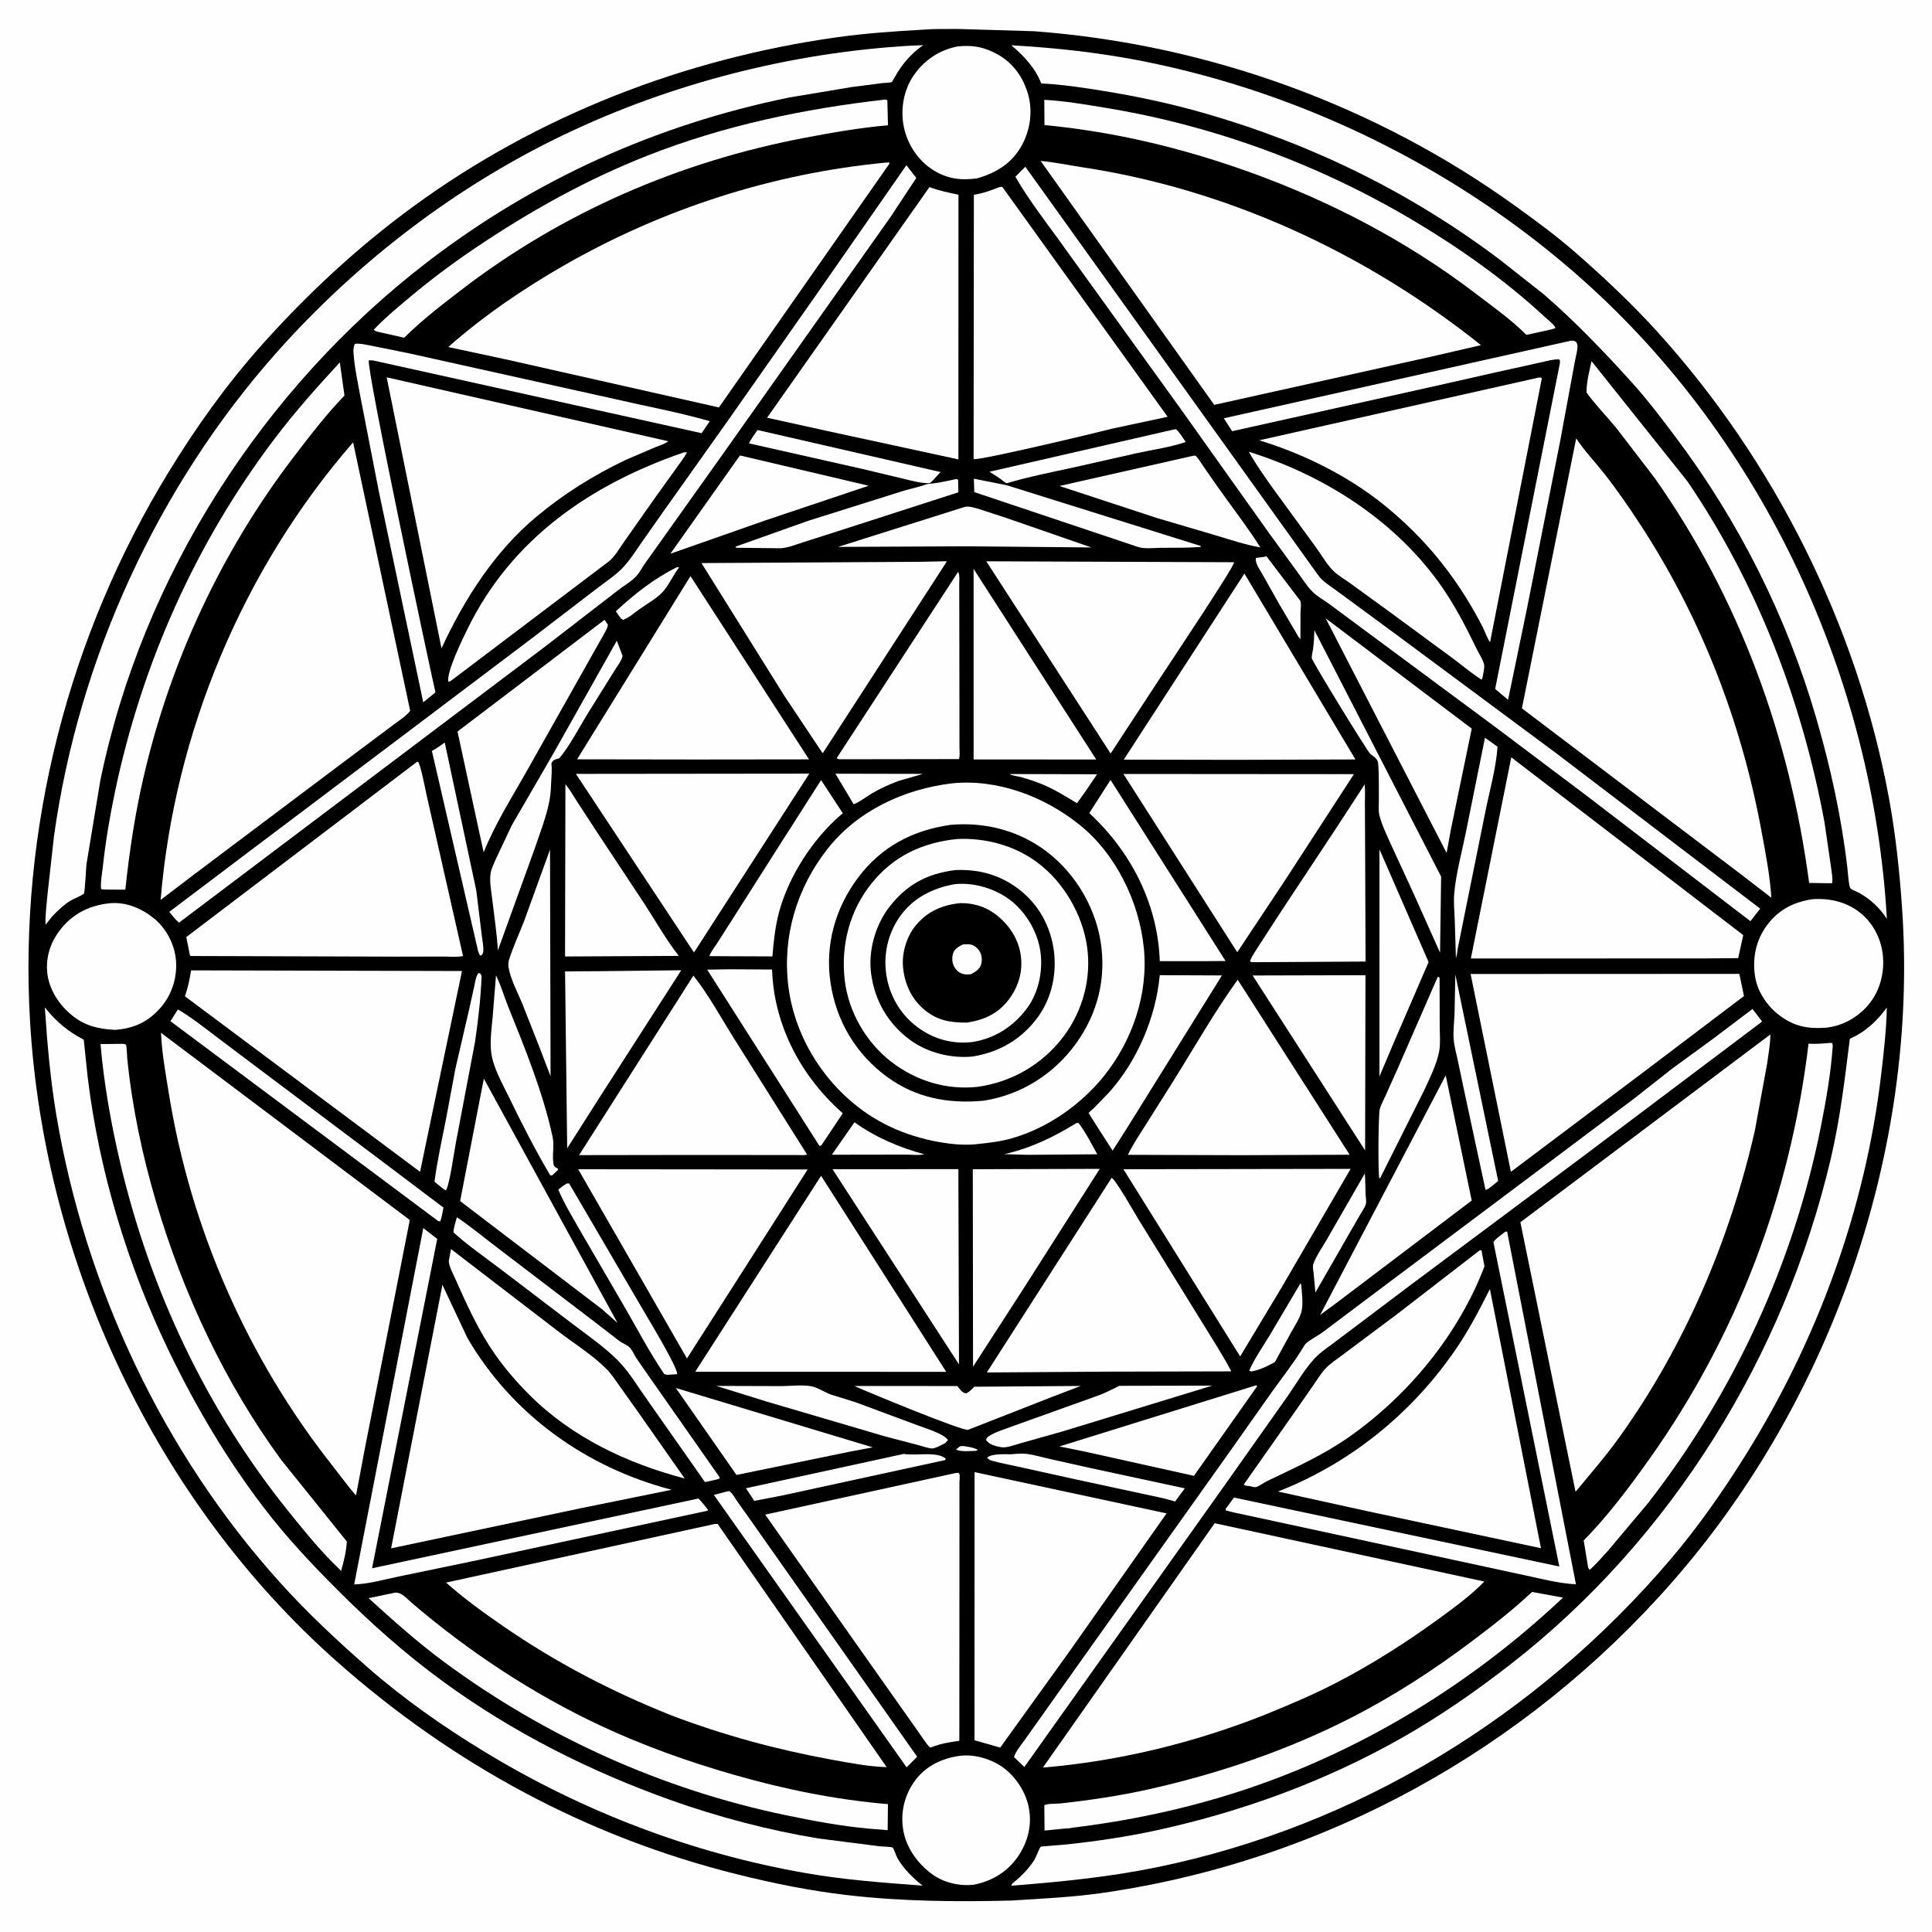 <svg version="1.1" xmlns="http://www.w3.org/2000/svg" style="display: block;" viewBox="0 0 2048 2048" width="1024" height="1024">
<path transform="translate(0,0)" fill="rgb(254,254,254)" d="M -0 -0 L 2048 0 L 2048 2048 L -0 2048 L -0 -0 z"/>
<path transform="translate(0,0)" fill="rgb(0,0,0)" d="M 978.91 31.425 L 980.443 31.307 C 992.021 30.479 1003.95 30.807 1015.57 30.708 L 1095.98 33.094 C 1279.08 46.689 1457.89 111.241 1606.92 218.792 C 1628.3 234.222 1649.84 250.029 1669.72 267.384 C 1699.8 293.65 1729.54 321.586 1756.38 351.164 C 1880.9 488.388 1968.21 662.411 2002.14 844.753 C 2009.55 884.589 2013.87 925.909 2016.52 966.325 C 2033.19 1221.09 1940.69 1485.31 1772.59 1677.04 C 1616.65 1854.92 1404 1972.36 1169.71 2006.44 C 1137.36 2011.14 1104.64 2012.55 1072.06 2014.67 C 1013.69 2016.13 956.049 2015.61 897.935 2008.87 C 858.899 2004.34 820.196 1996.52 782.096 1987.04 C 622.189 1947.3 480.09 1870.22 356.962 1761.17 C 165.099 1591.24 46.917 1338.17 31.862 1082.97 C 19.836 879.104 72.468 673.974 178.982 500 C 207.74 453.029 240.307 407.339 277.009 366.226 C 325.641 311.747 378.885 262.179 437.896 219.032 C 569.989 122.449 725.033 62.318 886.788 39.571 C 917.357 35.272 948.105 33.142 978.91 31.425 z"/>
<path transform="translate(0,0)" fill="rgb(254,254,254)" d="M 1017.11 1533.5 C 1018.05 1533.12 1018.39 1532.91 1019.54 1532.87 C 1023.17 1532.73 1033.67 1534.77 1036.5 1536.96 L 1034.5 1537.96 C 1029.6 1538.13 1017.25 1539.18 1013.53 1536.5 L 1017.11 1533.5 z"/>
<path transform="translate(0,0)" fill="rgb(254,254,254)" d="M 717.16 601.5 C 718.967 601.173 718.06 601.175 719.881 601.5 C 713.745 609.256 709.8 618.875 703.48 626.349 C 697.075 633.923 685.771 640.149 677.631 645.914 C 672.299 649.689 666.688 654.961 660.5 657.061 L 658.093 655.5 L 652.782 648.004 C 672.118 630.102 693.421 613.17 717.16 601.5 z"/>
<path transform="translate(0,0)" fill="rgb(254,254,254)" d="M 1070.27 820.5 L 1162.92 820.746 L 1150.24 839.52 L 1141.6 851.421 C 1129.36 844.009 1117.12 836.338 1103.81 830.976 C 1096.55 828.051 1089.04 825.636 1081.5 823.551 C 1077.97 822.574 1073.27 822.566 1070.27 820.5 z"/>
<path transform="translate(0,0)" fill="rgb(254,254,254)" d="M 885.599 820.152 L 978.377 820.335 L 952.18 827.901 C 942.347 831.649 933.329 835.715 924.231 841.041 C 918.13 844.613 911.424 850.185 904.888 852.529 L 885.599 820.152 z"/>
<path transform="translate(0,0)" fill="rgb(254,254,254)" d="M 1339.68 590.389 L 1342.5 589.672 L 1378.22 636.701 C 1379.69 638.39 1378.64 646.646 1378.56 649.494 L 1378.51 677.5 L 1376.5 675.176 L 1356.92 641.886 L 1337.88 608.2 C 1335.41 603.762 1330.05 596.432 1331.38 591.412 L 1339.68 590.389 z"/>
<path transform="translate(0,0)" fill="rgb(254,254,254)" d="M 905.781 1189.66 C 927.928 1205.6 953.656 1216.54 979.861 1223.61 C 974.317 1224.97 966.101 1223.93 960.25 1223.93 L 881.784 1224.05 L 905.781 1189.66 z"/>
<path transform="translate(0,0)" fill="rgb(254,254,254)" d="M 1141.01 1190.5 L 1143.35 1190.45 C 1150.99 1200.48 1157.02 1212.58 1163.17 1223.59 L 1089.25 1224.17 L 1064.45 1223.46 C 1092.26 1217.3 1116.91 1205.39 1141.01 1190.5 z"/>
<path transform="translate(0,0)" fill="rgb(254,254,254)" d="M 1378.48 1360.5 L 1379.29 1361.62 C 1379.96 1370.19 1381.67 1381.51 1379.71 1389.92 C 1378.01 1397.27 1372.62 1405.15 1368.98 1411.74 L 1351.49 1443.77 C 1343.14 1448.38 1335.94 1452.04 1326.5 1453.83 L 1324.19 1452.96 C 1329.76 1440.04 1338.66 1427.66 1345.9 1415.54 L 1378.48 1360.5 z"/>
<path transform="translate(0,0)" fill="rgb(254,254,254)" d="M 1446.76 1243.94 C 1447.43 1251.19 1447.24 1258.71 1447.56 1266.02 C 1447.68 1268.63 1448.54 1273.48 1448.01 1275.85 C 1447.15 1279.7 1442.43 1286.25 1440.44 1289.93 L 1394.36 1370.15 L 1392.45 1349.19 C 1392.2 1346.71 1391.24 1342.43 1392.08 1340.07 C 1395.21 1331.38 1401.74 1322.21 1406.4 1314.08 L 1446.76 1243.94 z"/>
<path transform="translate(0,0)" fill="rgb(254,254,254)" d="M 1542.7 1033 L 1588.09 1251.83 L 1583.31 1255.87 C 1581.45 1257.22 1576.75 1261.48 1574.7 1261.3 L 1553.15 1161.22 L 1545.34 1124.23 C 1543.75 1116.73 1541.47 1108.85 1540.92 1101.21 C 1540.32 1093.03 1541.44 1084.09 1541.84 1075.89 L 1542.7 1033 z"/>
<path transform="translate(0,0)" fill="rgb(254,254,254)" d="M 1072.26 1541.56 C 1077.51 1541.11 1083.41 1540.58 1088.63 1541.22 C 1095.97 1542.11 1103.76 1544.53 1111 1546.14 L 1154.62 1555.92 L 1255.95 1577.72 L 1245.73 1591.61 L 1231.79 1587.92 L 1140.24 1568.2 L 1076.77 1554.2 C 1068.7 1552.32 1060.3 1550.94 1052.36 1548.65 C 1049.54 1547.84 1048.3 1547.47 1046.38 1545.3 C 1050.97 1540.55 1065.69 1541.69 1072.26 1541.56 z"/>
<path transform="translate(0,0)" fill="rgb(254,254,254)" d="M 803.033 455.843 L 997.033 500.399 L 987.691 510.5 L 985.5 512.243 C 975.595 512.324 965.47 509.356 955.878 507.051 L 914.953 497.279 L 793.889 469.97 C 796.508 464.935 799.739 460.448 803.033 455.843 z"/>
<path transform="translate(0,0)" fill="rgb(254,254,254)" d="M 471.451 787.108 L 504.889 944 L 510.788 992.229 C 511.262 996.274 513.301 1006.78 511.907 1010.5 C 511.537 1011.49 510.636 1012.18 510 1013.02 L 508.603 1012.5 L 506.913 1008.7 L 457.823 796.01 C 462.695 793.492 467.02 790.311 471.451 787.108 z"/>
<path transform="translate(0,0)" fill="rgb(254,254,254)" d="M 958.221 1541.16 C 959.807 1541.8 963.585 1541.66 965.378 1541.76 C 975.98 1542.36 994.084 1539.14 1002.5 1546.21 L 1001.96 1547.72 L 830.221 1585.06 L 799.559 1590.98 L 790.753 1577.6 L 958.221 1541.16 z"/>
<path transform="translate(0,0)" fill="rgb(254,254,254)" d="M 1574.14 782.036 L 1587.47 791.545 C 1585.85 814.49 1579.01 838.205 1574.48 860.775 L 1545.19 1005.77 C 1544.96 1009.28 1544.17 1012.54 1543.35 1015.96 L 1542.09 975.271 C 1541.77 966.214 1540.77 956.58 1541.51 947.592 C 1543.26 926.498 1549.47 904.07 1553.71 883.23 L 1574.14 782.036 z"/>
<path transform="translate(0,0)" fill="rgb(254,254,254)" d="M 1243.29 455.5 L 1246.5 454.975 C 1250.47 458.156 1253.91 464.318 1256.91 468.533 C 1240.78 474.104 1221.87 476.692 1205.09 480.371 L 1137.37 495.637 C 1113.91 500.738 1090.01 505.437 1067.02 512.324 L 1064.5 510.812 C 1059.77 506.752 1054.15 503.333 1048.84 500.091 L 1243.29 455.5 z"/>
<path transform="translate(0,0)" fill="rgb(254,254,254)" d="M 507.104 1031.5 L 509.086 1031.86 L 510.5 1034.47 C 509.661 1057.83 506.954 1081.15 503.578 1104.27 L 483.065 1212.26 C 481.533 1220.38 476.214 1258.27 472.5 1261.9 L 469.434 1259.87 L 460.584 1252.67 C 463.612 1229.81 468.59 1207.53 473.048 1184.94 L 482.712 1133.01 L 497.579 1068.78 L 502.875 1044.86 C 503.854 1040.29 504.353 1035.38 507.104 1031.5 z"/>
<path transform="translate(0,0)" fill="rgb(254,254,254)" d="M 600.741 1254.5 L 603.311 1254.5 L 682.67 1390.23 C 688.499 1400.31 718.232 1449.21 717.847 1456.7 L 708.757 1457.27 C 706.879 1457.41 705.822 1457.17 704.067 1456.5 C 687.097 1431.51 673.382 1404.45 657.994 1378.48 L 613.551 1302.05 C 605.995 1288.6 597.798 1275.39 591.861 1261.13 C 594.638 1258.53 597.553 1256.56 600.741 1254.5 z"/>
<path transform="translate(0,0)" fill="rgb(254,254,254)" d="M 1032.35 507.464 L 1067.26 514.402 L 1272.97 578.811 L 1272.5 579.836 C 1258.51 580.879 1244.07 580.522 1230 580.716 C 1222.52 580.82 1213.23 582.089 1206.07 579.719 L 1032.78 521.647 L 1032.35 507.464 z"/>
<path transform="translate(0,0)" fill="rgb(254,254,254)" d="M 1011.69 508.224 C 1013.69 507.872 1013.61 507.651 1015.62 508.5 L 1015.92 521.853 L 901.087 558.915 L 851.694 574.726 C 842.979 577.412 833.685 581.644 824.464 581.154 L 783.75 580.683 L 780.5 580.647 L 779.5 579.523 L 856.846 552.037 L 958.695 519.992 L 975.965 515.405 C 978.839 514.62 981.69 513.157 984.66 512.915 C 993.747 512.175 1002.78 510.108 1011.69 508.224 z"/>
<path transform="translate(0,0)" fill="rgb(254,254,254)" d="M 1186.4 1469.03 L 1284.96 1468.84 L 1126.47 1517.33 L 1081.19 1530.1 C 1075.45 1531.67 1066.95 1535.14 1061.03 1534.05 C 1055.45 1533.02 1048.56 1531.39 1045.27 1526.5 C 1046.06 1524.21 1046.27 1523.67 1048.4 1522.29 C 1055.34 1517.8 1064.9 1515.13 1072.65 1512.11 L 1164.43 1479.21 C 1172.02 1476.35 1179.2 1472.74 1186.4 1469.03 z"/>
<path transform="translate(0,0)" fill="rgb(254,254,254)" d="M 759.332 1469.12 L 828.592 1469.33 C 838.637 1469.23 850.605 1467.69 860.371 1469.57 C 866.466 1470.74 874.665 1476.12 880.914 1478.35 L 906.682 1486.34 L 973.992 1511.37 C 981.824 1514.4 1000.24 1519.66 1004.92 1526.5 L 1002.19 1529.6 C 998.87 1531.28 991.779 1535.36 988.17 1535.41 C 984.421 1535.46 978.544 1533.19 974.755 1532.23 L 938.285 1522.66 L 813.071 1485.85 L 759.332 1469.12 z"/>
<path transform="translate(0,0)" fill="rgb(254,254,254)" d="M 525.789 1033.9 C 531.019 1044.45 534.424 1056.49 538.859 1067.48 C 556.782 1111.87 575.732 1158.46 585.833 1205.35 C 587.884 1214.87 584.898 1225.27 586.905 1234.5 C 587.505 1237.26 589.239 1237.59 591.5 1238.84 L 591.5 1240.16 L 585.5 1245.77 C 584.394 1246.24 585.114 1246.05 583.265 1245.83 C 567.403 1219.2 552.991 1190.84 539.486 1162.93 C 532.227 1147.93 522.133 1130.9 520.523 1114.06 C 519.421 1102.54 521.101 1089.64 522.223 1078.14 L 525.789 1033.9 z"/>
<path transform="translate(0,0)" fill="rgb(254,254,254)" d="M 1524.07 1035.5 C 1525.39 1035.45 1524.67 1035.29 1526.02 1036.5 L 1526.15 1088.16 C 1526.17 1096.28 1527.09 1105.7 1525.71 1113.67 C 1523.18 1128.28 1515.39 1143.22 1509.26 1156.63 L 1463.21 1248.5 L 1462.2 1249.3 C 1460.57 1244.36 1461.13 1180.76 1462.6 1175.7 C 1463.94 1171.08 1466.6 1166.28 1468.56 1161.83 L 1481.77 1132.35 L 1524.07 1035.5 z"/>
<path transform="translate(0,0)" fill="rgb(254,254,254)" d="M 583.051 900.575 L 583.615 1140.85 L 572.098 1110.77 L 553.679 1064 C 548.706 1051.86 541.059 1037.92 539.033 1025.06 C 538.652 1022.64 538.796 1020.14 539.512 1017.8 C 543.782 1003.85 550.202 990.182 555.506 976.565 L 583.051 900.575 z"/>
<path transform="translate(0,0)" fill="rgb(254,254,254)" d="M 905.699 1469.22 L 1014.81 1469.24 L 1016.24 1471.07 C 1018.89 1474.28 1020.3 1476.63 1024.5 1477.03 C 1027.46 1475.24 1029.52 1473.42 1031.9 1470.9 L 1032.73 1470 L 1145.6 1469.16 L 1115.96 1480.5 L 1026.24 1515.63 C 1020.55 1517.28 919.71 1475.61 905.699 1469.22 z"/>
<path transform="translate(0,0)" fill="rgb(254,254,254)" d="M 188.573 1070.03 C 203.473 1078.75 217.485 1090.06 231.273 1100.44 L 285.699 1141.41 L 402.28 1228.95 L 470.085 1280.09 C 469.158 1285.04 468.387 1290.01 466.713 1294.78 L 464.5 1294.38 L 180.69 1082.52 L 188.573 1070.03 z"/>
<path transform="translate(0,0)" fill="rgb(254,254,254)" d="M 770.243 1581.15 L 773 1580.58 C 776.246 1582.57 778.881 1587.71 781.09 1590.91 L 797.318 1613.78 L 972.213 1862.21 L 961.047 1873.45 L 756.72 1584.67 L 770.243 1581.15 z"/>
<path transform="translate(0,0)" fill="rgb(254,254,254)" d="M 1023.06 537.211 C 1028.49 536.493 1033.84 538.441 1039 539.991 L 1066.22 548.891 L 1156.91 580.318 L 1025.19 579.099 L 888.329 579.734 L 1023.06 537.211 z"/>
<path transform="translate(0,0)" fill="rgb(254,254,254)" d="M 1462.3 900.365 L 1514.37 1019.84 L 1478.04 1103.87 L 1462.28 1141.08 L 1462.3 900.365 z"/>
<path transform="translate(0,0)" fill="rgb(254,254,254)" d="M 484.303 1290.3 C 499.852 1300.73 514.543 1313.12 529.531 1324.39 L 630.336 1401.27 L 657.032 1421.87 C 660.151 1424.1 664.97 1425.8 667.571 1428.46 C 670.328 1431.27 672.256 1436.14 674.385 1439.5 L 688.805 1460.27 L 762.85 1566 L 762.55 1567.5 L 759.752 1568.32 L 747.31 1571.07 L 686.713 1484.75 C 676.594 1470.65 667.297 1454.58 655.046 1442.23 C 640.94 1428.01 623.453 1415.93 607.521 1403.85 L 528.318 1343.58 C 512.379 1331.48 495.443 1319.8 480.647 1306.34 C 480.965 1301.09 482.989 1295.43 484.303 1290.3 z"/>
<path transform="translate(0,0)" fill="rgb(254,254,254)" d="M 653.856 679.184 L 659.932 695.134 C 659.292 700.019 653.911 706.744 651.244 711.15 L 623.8 755.162 C 613.956 770.939 604.702 789.648 592.859 803.833 L 589 804.918 C 585.918 806.211 585.845 806.554 584.5 809.484 C 585.273 815.209 584.704 821.078 584.403 826.829 C 584.053 833.504 583.876 840.342 582.751 846.938 C 579.743 864.572 572.335 883.014 566.63 900.043 L 527.791 1007.4 C 526.709 989.386 523.91 971.307 521.803 953.375 C 520.802 944.859 518.881 935.125 519.929 926.587 C 520.638 920.811 524.253 913.876 526.592 908.582 L 542.467 874.915 L 586.616 798.693 L 653.856 679.184 z"/>
<path transform="translate(0,0)" fill="rgb(254,254,254)" d="M 1393.27 668.004 L 1527.65 929.23 L 1526.51 1009.88 L 1499.01 948.427 L 1473.82 893.723 C 1469.65 884.287 1464.34 873.552 1462.09 863.5 C 1461.07 858.952 1461.71 853.58 1461.64 848.935 C 1461.47 835.805 1462.03 822.05 1460.86 809 C 1460.53 805.282 1457.81 803.133 1455 801.025 L 1452.61 799.216 C 1448.76 795.513 1391.31 701.653 1390.58 697.845 C 1390.18 695.759 1391.6 690.331 1391.9 687.939 C 1392.75 681.281 1393.13 674.717 1393.27 668.004 z"/>
<path transform="translate(0,0)" fill="rgb(254,254,254)" d="M 870.384 826.932 L 893.42 862.106 L 891.565 863.628 C 861.734 889.126 836.162 928.703 825.924 966.548 C 821.752 981.967 820.103 997.954 818.775 1013.83 L 775.698 1013.66 L 752.007 1013.53 C 753.258 1009.35 757.081 1004.75 759.481 1000.96 L 779.819 969.102 L 825.488 897.258 L 870.384 826.932 z"/>
<path transform="translate(0,0)" fill="rgb(254,254,254)" d="M 716.419 1471.34 L 925.089 1534.25 L 900.77 1538.84 L 780.716 1563.51 L 716.419 1471.34 z"/>
<path transform="translate(0,0)" fill="rgb(254,254,254)" d="M 1331.49 1468.5 C 1332.26 1468.84 1331.84 1468.57 1332.61 1469.5 L 1265.62 1564.46 L 1150.23 1538.81 L 1122.96 1533.3 L 1331.49 1468.5 z"/>
<path transform="translate(0,0)" fill="rgb(254,254,254)" d="M 773.074 1027.48 L 818.431 1027.74 L 818.79 1034.44 C 822.393 1090.86 851.245 1143.28 893.38 1180.15 L 870.5 1214.36 L 868.595 1214.62 L 749.647 1027.87 L 773.074 1027.48 z"/>
<path transform="translate(0,0)" fill="rgb(254,254,254)" d="M 1177.21 826.774 L 1299.16 1018.72 L 1276.5 1018.88 L 1229.42 1018.87 L 1229.37 1017.53 C 1226.92 957.249 1198.48 902.436 1154.69 861.918 L 1177.21 826.774 z"/>
<path transform="translate(0,0)" fill="rgb(254,254,254)" d="M 1229.41 1033.72 L 1295.31 1034 L 1195.26 1194.86 L 1179.43 1219.74 C 1168.71 1203.16 1153.92 1180.1 1154.01 1179.81 C 1154.23 1179.08 1158.58 1175.54 1159.49 1174.68 L 1175.89 1157.79 C 1205.82 1123.94 1225.13 1078.65 1229.41 1033.72 z"/>
<path transform="translate(0,0)" fill="rgb(254,254,254)" d="M 784.392 482.794 L 920.769 514.901 L 811.041 551.727 L 710.606 586.983 L 784.392 482.794 z"/>
<path transform="translate(0,0)" fill="rgb(254,254,254)" d="M 1264.72 483.166 L 1267 482.947 C 1270.42 485.754 1272.89 490.331 1275.4 493.999 L 1290.81 516.143 C 1305.87 537.521 1322.07 558.165 1336.03 580.302 C 1319.81 577.411 1304.72 572.303 1289.01 567.575 L 1226.48 549.153 L 1123.07 515.169 L 1264.72 483.166 z"/>
<path transform="translate(0,0)" fill="rgb(254,254,254)" d="M 599.365 831.341 C 603.774 836.498 607.348 842.99 611.068 848.691 L 631.458 879.961 L 683.436 958.568 C 695.302 976.83 706.124 996.139 719.53 1013.29 L 598.975 1013.91 L 599.365 831.341 z"/>
<path transform="translate(0,0)" fill="rgb(254,254,254)" d="M 1327.84 1034.05 L 1447.46 1033.75 L 1447.07 1219.49 L 1327.84 1034.05 z"/>
<path transform="translate(0,0)" fill="rgb(254,254,254)" d="M 448.715 1301.83 L 463.473 1313.31 L 394.404 1662.43 L 740.335 1588.49 C 744.083 1592.14 747.236 1596.32 750.5 1600.4 L 749.913 1601.5 L 743.761 1602.77 L 500.335 1655.06 L 422.551 1671.18 C 407.219 1674.34 391.085 1679.07 375.445 1679.56 L 448.715 1301.83 z"/>
<path transform="translate(0,0)" fill="rgb(254,254,254)" d="M 376.229 364.5 C 381.345 363.705 387.8 365.449 392.926 366.336 L 433.578 374.548 L 653.157 423.324 C 686.157 430.934 719.854 437.118 752.381 446.467 L 743.731 459.203 L 395.5 382.091 L 391 381.918 C 387.974 389.732 453.705 699.354 461.602 733.984 L 448.652 744.447 L 401.366 519.834 L 381.747 419 C 379.498 406.27 376.587 393.358 375.325 380.5 C 374.801 375.156 373.768 369.308 376.229 364.5 z"/>
<path transform="translate(0,0)" fill="rgb(254,254,254)" d="M 1405.25 655.441 L 1560.12 772.378 L 1538.02 879.217 L 1533.47 904.168 L 1405.25 655.441 z"/>
<path transform="translate(0,0)" fill="rgb(254,254,254)" d="M 1595.94 1305.5 L 1597.64 1305.69 L 1670.57 1679.43 C 1652.5 1678.48 1635.02 1673.85 1617.39 1670.09 L 1541.99 1653.79 L 1307.76 1603.23 L 1299.5 1601.21 L 1299.22 1599.5 L 1308.06 1587.48 L 1652.96 1660.56 L 1583.14 1316.95 C 1584.68 1313.3 1592.62 1308.18 1595.94 1305.5 z"/>
<path transform="translate(0,0)" fill="rgb(254,254,254)" d="M 637.201 1029.48 L 722.151 1028.51 L 634.805 1164.49 L 601.237 1217.26 L 598.99 1029.7 L 637.201 1029.48 z"/>
<path transform="translate(0,0)" fill="rgb(254,254,254)" d="M 1532.54 1139.96 L 1560.08 1272.63 L 1416.87 1381.03 L 1399.4 1393.87 L 1532.54 1139.96 z"/>
<path transform="translate(0,0)" fill="rgb(254,254,254)" d="M 512.891 1143.38 L 654.524 1402.27 L 638.082 1387.76 L 487.74 1273.19 L 512.891 1143.38 z"/>
<path transform="translate(0,0)" fill="rgb(254,254,254)" d="M 1446.55 831.604 C 1447.34 838.436 1446.81 845.786 1446.85 852.7 L 1447.06 892.67 L 1447.56 1019.29 L 1328.5 1019.98 C 1326.04 1019.81 1327.2 1020.14 1325.02 1019 C 1326.98 1013.28 1331.38 1007.42 1334.61 1002.25 L 1359.29 964.226 L 1416.96 877.041 L 1446.55 831.604 z"/>
<path transform="translate(0,0)" fill="rgb(254,254,254)" d="M 1664.54 361.307 C 1667.73 361.082 1668.15 360.807 1670.81 362.5 C 1671.24 363.5 1671.91 364.427 1672.11 365.5 C 1672.86 369.594 1670.1 379.105 1669.39 383.406 L 1653.94 467.047 L 1618.96 643.544 L 1598.63 741.851 L 1584.93 730.319 L 1653.47 385.468 C 1653.66 383.375 1653.98 382.97 1653 381.023 C 1646.57 380.586 1639.03 382.998 1632.64 384.294 L 1588.2 394.122 L 1519.54 409.613 L 1306.1 457.087 L 1297.31 443.405 L 1664.54 361.307 z"/>
<path transform="translate(0,0)" fill="rgb(254,254,254)" d="M 640.846 657.024 L 644.191 661.959 C 645.276 664.338 639.085 674.044 637.544 676.881 L 557.484 818.981 C 541.724 846.848 524.669 873.665 512.703 903.48 L 508.618 884.912 L 484.984 775.447 L 640.846 657.024 z"/>
<path transform="translate(0,0)" fill="rgb(254,254,254)" d="M 1032.05 603.059 L 1162.06 805.113 L 1032.07 805.036 L 1032.05 603.059 z"/>
<path transform="translate(0,0)" fill="rgb(254,254,254)" d="M 1015.45 606.5 L 1016.02 606.75 C 1017.48 610.539 1016.81 615.868 1016.83 619.995 L 1016.91 648.855 L 1017.05 760.319 L 1017.07 791.432 C 1017.08 795.497 1017.74 800.76 1016.59 804.665 L 889.5 804.864 C 887.467 804.336 888.256 804.855 887.018 803.5 L 1015.45 606.5 z"/>
<path transform="translate(0,0)" fill="rgb(254,254,254)" d="M 882.486 1239.38 L 1015.9 1239.36 L 1016.57 1446.32 L 882.486 1239.38 z"/>
<path transform="translate(0,0)" fill="rgb(254,254,254)" d="M 1031.21 1239.43 L 1165.79 1239.05 L 1084.21 1367.13 L 1031.46 1448.74 L 1031.21 1239.43 z"/>
<path transform="translate(0,0)" fill="rgb(254,254,254)" d="M 117.026 957.411 C 133.835 956.072 150.281 962.998 163.138 973.476 C 176.286 984.191 185.05 1000.93 186.518 1017.81 C 188.063 1035.59 182.43 1053.93 170.797 1067.5 C 157.336 1083.21 142.25 1090.21 121.718 1091.71 C 104.68 1090.69 90.652 1087.77 76.93 1076.82 C 63.051 1065.74 51.988 1049.25 50.119 1031.27 C 48.258 1013.36 54.252 996.915 65.739 983.228 C 79.005 967.422 96.832 959.296 117.026 957.411 z"/>
<path transform="translate(0,0)" fill="rgb(254,254,254)" d="M 1016.84 1861.34 C 1031.74 1859.29 1048.35 1863.8 1060.87 1871.93 C 1075.22 1881.25 1086.85 1898.3 1090.36 1915.06 C 1094.32 1933.98 1089.81 1952.56 1078.85 1968.31 C 1067.62 1984.45 1051.33 1994.15 1032.23 1997.87 C 1016.85 1999.57 1000.52 1995.77 987.935 1986.62 C 972.428 1975.34 960.121 1957.94 957.271 1938.65 C 954.506 1919.94 959.192 1901.85 970.517 1886.81 C 981.785 1871.84 998.652 1863.9 1016.84 1861.34 z"/>
<path transform="translate(0,0)" fill="rgb(254,254,254)" d="M 1920.64 953.29 L 1921.04 953.227 C 1938.53 951.859 1956.39 955.774 1970.54 966.515 C 1984.92 977.425 1993.91 994.322 1995.86 1012.17 C 1997.88 1030.61 1992.95 1050.17 1981.05 1064.55 C 1969.57 1078.44 1953.01 1087.81 1935.02 1089.46 C 1916.39 1090.66 1902.83 1088.21 1887.6 1077.28 C 1873.89 1067.44 1862.97 1051.71 1860.41 1034.87 C 1857.49 1015.64 1861.23 996.917 1872.86 981.107 C 1884.97 964.667 1900.73 956.393 1920.64 953.29 z"/>
<path transform="translate(0,0)" fill="rgb(254,254,254)" d="M 1015.4 49.169 C 1021.63 48.589 1028.96 48.444 1035.13 49.519 L 1036.5 49.781 C 1043.61 51.083 1050.77 53.959 1057.11 57.426 C 1073.95 66.639 1084.65 81.869 1089.86 100.134 C 1094.96 118.016 1092.03 138.209 1083.02 154.356 C 1072.52 173.187 1056.06 183.282 1035.78 189.072 C 1018.55 191.463 1003.97 189.63 989 180.124 C 973.019 169.975 961.909 152.983 958.105 134.533 C 954.353 116.332 957.74 96.033 968.163 80.5 C 979.264 63.958 995.845 52.831 1015.4 49.169 z"/>
<path transform="translate(0,0)" fill="rgb(254,254,254)" d="M 725.051 479.5 C 726.171 479.374 727.093 479.42 728.211 479.5 C 725.535 484.821 721.411 489.899 717.99 494.789 L 694.387 527.664 L 661.978 573.738 C 657.151 580.513 651.712 590.303 645.118 595.315 L 477.5 722.077 L 475.235 722.713 C 473.179 712.238 490.521 677.036 495.629 666.592 C 542.424 570.929 626.26 513.472 725.051 479.5 z"/>
<path transform="translate(0,0)" fill="rgb(254,254,254)" d="M 1106.97 105.817 C 1128.33 106.95 1149.87 110.684 1170.97 114.13 C 1285.53 132.841 1396.65 173.62 1496.58 232.792 C 1545.96 262.036 1595.39 296.782 1637.46 335.908 C 1640.3 338.545 1648 344.323 1648.88 347.805 L 1644.77 349.106 L 1618.05 354.993 C 1601.92 338.715 1581.58 324.422 1563.34 310.505 C 1490.8 255.18 1409.08 212.708 1323.32 181.991 C 1253.25 156.895 1181.39 139.615 1107.2 132.578 L 1106.97 105.817 z"/>
<path transform="translate(0,0)" fill="rgb(254,254,254)" d="M 1624.03 1687.53 L 1656.85 1693.54 C 1565.93 1779.17 1458.3 1847.09 1340.71 1889.72 C 1274.88 1913.59 1205.71 1929.15 1136.24 1937.49 C 1134.38 1938.3 1130.38 1938.17 1128.18 1938.38 L 1107.29 1940.46 L 1107.02 1913.59 C 1111.21 1911.6 1119.28 1912.23 1124.04 1911.71 C 1155.61 1908.24 1187.27 1903.6 1218.27 1896.63 C 1292.15 1880.01 1365.13 1855.25 1432.64 1820.69 C 1477.75 1797.61 1520.68 1769.68 1561.08 1739.19 C 1582.96 1722.69 1604.05 1706.31 1624.03 1687.53 z"/>
<path transform="translate(0,0)" fill="rgb(254,254,254)" d="M 1323.91 478.935 C 1401.91 503.244 1475.5 549.577 1524.13 616.052 C 1540.86 638.916 1553.22 663.008 1565.58 688.396 C 1567.86 693.075 1571.95 699.14 1573.13 704.032 C 1574.02 707.726 1572.11 714.615 1571.5 718.51 L 1570.52 720.518 C 1559.4 713.353 1549.06 704.54 1538.41 696.67 L 1473.38 648.859 L 1431.52 618.465 C 1425.8 614.324 1418.96 610.402 1413.84 605.575 C 1406.68 598.817 1400.47 587.58 1394.5 579.56 L 1348.91 517.061 C 1340.15 504.565 1331.21 492.379 1323.91 478.935 z"/>
<path transform="translate(0,0)" fill="rgb(254,254,254)" d="M 1687.09 382.841 L 1788.72 510.221 C 1862.55 618.632 1910.12 742.672 1933.98 871.355 L 1940.99 919.404 C 1941.54 924.509 1943.08 931.235 1942.13 936.222 L 1939.5 936.263 L 1917.77 935.943 C 1897.25 781.524 1844.09 634.594 1754.15 506.863 L 1712.92 453.127 C 1702.6 440.841 1691.13 428.938 1681.71 415.982 C 1681.8 404.849 1684.73 393.679 1687.09 382.841 z"/>
<path transform="translate(0,0)" fill="rgb(254,254,254)" d="M 938.533 105.5 L 940.615 106.262 L 941.307 132.816 C 911.858 135.329 883.008 140.398 854 145.893 C 720.631 171.153 596.262 224.846 488.476 307.686 C 467.713 323.644 447.076 339.572 428.426 358.01 L 403.59 352.399 C 400.964 351.768 398.171 351.472 396.191 349.5 C 406.748 338.23 418.925 328.096 430.709 318.129 C 454.32 298.161 478.958 279.604 504.614 262.347 C 562.181 223.626 621.832 190.334 686.506 164.88 C 767.344 133.065 852.456 115.245 938.533 105.5 z"/>
<path transform="translate(0,0)" fill="rgb(254,254,254)" d="M 130.891 1106.5 C 131.29 1106.58 133.343 1107.09 133.5 1107.32 C 134.389 1108.59 134.636 1119.5 134.873 1121.87 C 140.05 1173.58 150.929 1224.99 165.659 1274.78 C 194.241 1371.38 238.281 1465.68 297.86 1547.25 L 367.653 1634.06 C 367.074 1644.77 364.464 1654.88 361.605 1665.19 L 352.748 1656.48 C 335.928 1639.46 320.657 1620.56 305.659 1601.95 C 219.113 1494.51 159.259 1367.58 127.648 1233.5 C 117.825 1191.83 110.23 1149.45 106.548 1106.76 L 130.891 1106.5 z"/>
<path transform="translate(0,0)" fill="rgb(254,254,254)" d="M 360.219 384.156 L 365.156 419.329 C 345.876 439.177 328.754 461.636 311.937 483.58 C 234.908 584.095 180.412 701.123 151.997 824.532 C 142.935 863.889 137.107 902.992 132.857 943.093 L 111.75 942.961 C 110.118 943.018 108.738 942.767 107.133 942.5 L 107.009 940.622 C 106.642 933.692 108.228 925.924 108.983 919 C 111.937 891.925 116.361 865.634 121.958 839 C 150.42 703.58 207.43 575.526 291.075 465.079 C 312.537 436.741 336.099 410.234 360.219 384.156 z"/>
<path transform="translate(0,0)" fill="rgb(254,254,254)" d="M 1940.05 1105.5 L 1942.24 1105.73 C 1942.78 1107.21 1942.82 1108.08 1942.71 1109.67 C 1940.73 1138.05 1935.71 1166.41 1930.19 1194.29 C 1901.57 1339.04 1837.53 1477.01 1746.98 1593.37 L 1704.61 1643.76 C 1698.29 1650.64 1692.07 1658.04 1685.03 1664.17 L 1683.5 1661.69 L 1678.8 1632.97 C 1704.09 1607.24 1727.05 1576.69 1747.96 1547.28 C 1841.19 1416.21 1898.03 1266.13 1917.13 1106.36 C 1924.87 1106.84 1932.35 1106.2 1940.05 1105.5 z"/>
<path transform="translate(0,0)" fill="rgb(254,254,254)" d="M 418.656 1688.3 C 425.626 1687.68 430.974 1694.35 436.078 1698.73 C 496.334 1750.4 564.597 1795.53 636.557 1829.24 C 682.119 1850.58 729.598 1867.47 777.924 1881.34 C 831.072 1896.59 886.127 1907.86 941.25 1912.45 L 940.952 1940.05 L 919.963 1938.34 C 890.609 1935.61 861.67 1930.17 832.83 1924.15 C 701.723 1896.81 578.484 1841.28 470.779 1761.75 C 442.663 1740.98 416.573 1717.59 390.718 1694.13 L 418.656 1688.3 z"/>
<path transform="translate(0,0)" fill="rgb(254,254,254)" d="M 478.077 1324.08 L 592.257 1411.69 C 608.818 1424.41 628.614 1436.67 643.216 1451.5 C 648.027 1456.39 652.026 1462.66 656.058 1468.21 L 676.388 1496.78 L 725.804 1567.27 C 664.647 1551.15 606.286 1523.68 561.133 1478.55 C 547.775 1465.2 535.302 1450.78 524.494 1435.28 C 507.394 1410.76 494.82 1383.2 482.81 1355.91 C 480.87 1351.5 475.226 1341.15 475.825 1336.34 L 478.077 1324.08 z"/>
<path transform="translate(0,0)" fill="rgb(254,254,254)" d="M 1568.42 1325.5 L 1570.4 1325.25 L 1573.62 1342.38 C 1546 1414.79 1492.8 1479.36 1429.53 1523.6 C 1402.14 1542.75 1373.35 1555.47 1343.5 1569.83 C 1340.56 1571.24 1333.53 1576.2 1331.01 1576.44 C 1329.27 1576.61 1326.07 1575.56 1324.24 1575.24 C 1321.57 1575.04 1320.66 1575.24 1318.39 1573.74 L 1371.12 1498.69 L 1392.46 1467.99 C 1396.36 1462.38 1400.22 1455.97 1404.82 1450.95 C 1410.2 1445.07 1418.29 1440.07 1424.65 1435.16 L 1480.55 1393.37 L 1568.42 1325.5 z"/>
<path transform="translate(0,0)" fill="rgb(254,254,254)" d="M 960.835 175.13 L 971.301 188.657 L 944.336 229.506 L 766.251 481.328 L 696.787 578.915 L 683.582 597.475 C 680.714 601.768 677.932 606.915 674.511 610.738 C 669.449 616.394 661.017 620.999 654.979 625.826 L 577.189 685.884 L 189.769 978.037 C 185.831 974.83 182.682 970.494 179.419 966.616 L 273.353 895.689 L 438.955 770.871 L 566.543 674.541 L 632.421 624.047 C 641.243 617.207 651.675 610.463 659.486 602.509 C 666.891 594.968 672.856 585.538 678.869 576.867 L 703.087 542.364 L 772.935 444 L 867.752 308.867 L 960.835 175.13 z"/>
<path transform="translate(0,0)" fill="rgb(254,254,254)" d="M 1086.88 176.755 L 1396.8 609.044 C 1402.21 616.94 1410.84 621.486 1418.34 627.248 L 1480.41 672.905 L 1650.51 799.104 L 1865.87 963.2 L 1855.5 976.493 L 1683.64 844.832 L 1587.89 772.757 L 1442.19 664.817 L 1408.96 640.163 C 1403.23 636.005 1396.23 632.245 1391.28 627.249 C 1385.33 621.248 1380.42 613.326 1375.39 606.504 L 1345.42 565.371 L 1252.71 435.048 L 1128.66 263 C 1111.19 238.32 1091.39 213.584 1076.35 187.369 L 1086.88 176.755 z"/>
<path transform="translate(0,0)" fill="rgb(254,254,254)" d="M 1857.71 1069.58 L 1867.96 1082.86 L 1677.67 1226.12 L 1494.97 1362.38 L 1417.67 1420.65 C 1409.76 1426.83 1400.21 1432.77 1393.42 1440.12 C 1382.23 1452.24 1373.2 1468.33 1363.65 1481.81 L 1295.62 1578.04 L 1158.75 1770.55 L 1085.86 1873.08 L 1074.88 1862.58 C 1076.47 1856.65 1082.76 1849.44 1086.33 1844.28 L 1121.44 1794.84 L 1301.68 1541.5 L 1348.52 1475.16 C 1359.58 1459.73 1371.44 1444.74 1381.29 1428.5 C 1382.43 1426.62 1383.36 1424.93 1385.08 1423.5 C 1390.18 1419.26 1396.96 1416.02 1402.43 1411.96 L 1457.44 1370.59 L 1607.36 1258.24 L 1733.5 1163.54 L 1771.9 1133.27 L 1816.19 1100.95 L 1857.71 1069.58 z"/>
<path transform="translate(0,0)" fill="rgb(254,254,254)" d="M 1312 1038.54 L 1430.7 1224.07 L 1315.5 1224.55 L 1195.57 1224.17 C 1201.1 1212.77 1208.35 1202.14 1215.12 1191.44 L 1243.95 1145.67 C 1266.37 1109.87 1287.31 1072.83 1312 1038.54 z"/>
<path transform="translate(0,0)" fill="rgb(254,254,254)" d="M 735.047 1034.21 C 751.649 1055.09 764.999 1080.19 779.269 1102.73 L 855.577 1223.9 C 852.176 1224.85 848.117 1224.39 844.588 1224.39 L 823.733 1224.37 L 734.5 1224.3 L 613.843 1224.48 L 735.047 1034.21 z"/>
<path transform="translate(0,0)" fill="rgb(254,254,254)" d="M 1190.87 820.428 L 1435.24 820.614 L 1361.72 933.848 L 1311.54 1009.41 L 1190.87 820.428 z"/>
<path transform="translate(0,0)" fill="rgb(254,254,254)" d="M 610.47 820.342 L 857.893 820.083 L 783.331 935.705 L 735.652 1009.68 L 610.47 820.342 z"/>
<path transform="translate(0,0)" fill="rgb(254,254,254)" d="M 1190.88 1239.44 L 1431.73 1239.05 L 1358.74 1364.48 L 1314.62 1437.86 L 1190.88 1239.44 z"/>
<path transform="translate(0,0)" fill="rgb(254,254,254)" d="M 731.937 610.699 L 857.589 804.963 L 738.5 805.097 L 611.714 804.911 L 731.937 610.699 z"/>
<path transform="translate(0,0)" fill="rgb(254,254,254)" d="M 1319.13 607.987 L 1436.82 805.052 L 1308.93 805.455 L 1191.24 805.238 L 1319.13 607.987 z"/>
<path transform="translate(0,0)" fill="rgb(254,254,254)" d="M 612.916 1239.45 L 856.14 1239.68 L 777.778 1362.46 L 728.194 1440.01 L 612.916 1239.45 z"/>
<path transform="translate(0,0)" fill="rgb(254,254,254)" d="M 974.263 595.546 L 1003.16 594.952 L 1003.32 595.713 L 872.515 797.864 L 871.612 797.846 L 831.367 737.459 L 743.579 596.883 L 974.263 595.546 z"/>
<path transform="translate(0,0)" fill="rgb(254,254,254)" d="M 1045.49 594.994 L 1308.22 595.989 C 1308.77 600.247 1238.88 704.773 1230.03 718.319 L 1177.32 798.753 L 1045.49 594.994 z"/>
<path transform="translate(0,0)" fill="rgb(254,254,254)" d="M 1178.42 1248.5 C 1183.29 1251.39 1203.03 1286.5 1207.55 1293.75 L 1273.25 1400.1 C 1284.06 1417.9 1295.57 1435.25 1305.24 1453.71 L 1172.69 1454.01 L 1046.07 1454.87 L 1178.42 1248.5 z"/>
<path transform="translate(0,0)" fill="rgb(254,254,254)" d="M 870.377 1246.38 L 1003.03 1454.22 L 870.031 1454.11 L 736.931 1454.16 L 870.377 1246.38 z"/>
<path transform="translate(0,0)" fill="rgb(254,254,254)" d="M 1579.33 1366.38 L 1633.49 1641.17 L 1450.21 1602.08 L 1354.74 1581.08 C 1431.31 1551.16 1496.71 1498.17 1543.07 1430.44 C 1556.98 1410.13 1568.39 1388.37 1579.33 1366.38 z"/>
<path transform="translate(0,0)" fill="rgb(254,254,254)" d="M 468.975 1362.01 L 495.611 1418.56 C 543.071 1499.65 621.396 1555.63 711.949 1579.22 L 614.785 1598.95 L 414.612 1641.3 L 468.975 1362.01 z"/>
<path transform="translate(0,0)" fill="rgb(254,254,254)" d="M 1629.92 400.5 C 1632.26 400.136 1632.39 399.595 1634.43 401 L 1579.55 680.654 C 1578.12 680.015 1572.76 666.708 1571.61 664.473 C 1547.53 617.683 1516.56 577.343 1476.56 543.17 C 1436.42 508.156 1385.52 482.213 1334.8 466.73 L 1629.92 400.5 z"/>
<path transform="translate(0,0)" fill="rgb(254,254,254)" d="M 442.148 807.5 L 443.013 807.586 C 445.544 808.674 450.925 837.063 452.005 841.925 L 490.848 1013.46 C 484.439 1014.83 476.478 1013.96 469.9 1013.99 L 423.347 1014.09 L 245.75 1013.53 L 201.92 1013.4 C 201.057 1011.86 201.231 1012.49 200.967 1010.85 L 197.489 993.311 L 442.148 807.5 z"/>
<path transform="translate(0,0)" fill="rgb(254,254,254)" d="M 985.268 198.327 C 995.172 202.172 1005.65 204.219 1016.02 206.396 L 1015.93 486.971 L 876.548 456.795 L 813.148 442.803 L 985.268 198.327 z"/>
<path transform="translate(0,0)" fill="rgb(254,254,254)" d="M 1033.08 1560.52 L 1236.61 1604.26 L 1134.36 1749.58 L 1060.28 1852.52 L 1033 1844.76 L 1033.08 1560.52 z"/>
<path transform="translate(0,0)" fill="rgb(254,254,254)" d="M 1058.9 198.5 C 1061.21 197.918 1060.01 198.054 1062.5 198.132 L 1237.73 441.82 L 1178.56 454.485 C 1162.45 458.728 1039.21 488.129 1032.06 486.694 L 1032.34 206.434 C 1041.9 204.965 1049.99 202.141 1058.9 198.5 z"/>
<path transform="translate(0,0)" fill="rgb(254,254,254)" d="M 1558.9 1032.47 L 1843.76 1032.35 L 1848.68 1055.86 L 1744.31 1134.85 L 1601.6 1242.18 L 1558.9 1032.47 z"/>
<path transform="translate(0,0)" fill="rgb(254,254,254)" d="M 409.9 399.973 L 708.394 467.749 C 704.922 470.56 699.158 472.192 695 473.925 L 663.793 487.265 C 629.679 503.498 597.876 523.265 568.895 547.5 C 524.229 584.683 492.215 635.121 468.011 687.246 L 409.9 399.973 z"/>
<path transform="translate(0,0)" fill="rgb(254,254,254)" d="M 1012.85 1561.5 L 1016.01 1561.17 C 1016.34 1561.61 1016.77 1562 1017 1562.5 C 1017.73 1564.08 1017.03 1570.48 1017.03 1572.44 L 1017.07 1611.69 L 1016.94 1845.32 C 1006.84 1846.67 997.048 1848.32 987.533 1852.1 L 986.358 1852.58 C 983.661 1850.85 981.408 1847.06 979.492 1844.46 L 966.36 1825.73 L 914.675 1752.57 L 811.121 1605.56 L 1012.85 1561.5 z"/>
<path transform="translate(0,0)" fill="rgb(254,254,254)" d="M 1602.02 802.79 L 1847.91 991.261 L 1842.55 1015.68 L 1805.73 1015.97 L 1559.16 1016.04 L 1602.02 802.79 z"/>
<path transform="translate(0,0)" fill="rgb(254,254,254)" d="M 202.574 1028.62 L 489.728 1029.32 L 452.012 1209.78 L 445.329 1242.19 L 196.054 1056.13 C 199.207 1047.01 201.032 1038.14 202.574 1028.62 z"/>
<path transform="translate(0,0)" fill="rgb(254,254,254)" d="M 2000.09 1068 C 1999.67 1091.6 1996.89 1115.22 1994.15 1138.65 C 1977.45 1281.43 1926.78 1419.89 1850.87 1541.67 C 1826.59 1580.63 1800.11 1618.63 1770.28 1653.58 C 1629.28 1818.72 1439.75 1935.48 1226.47 1979.34 C 1175.3 1989.86 1124.49 1994.78 1072.5 1998.92 L 1072.01 1998.44 C 1072.93 1996.85 1072.59 1997.05 1073.72 1996.13 C 1082.74 1988.79 1090.36 1981.21 1096.62 1971.28 C 1098.01 1969.07 1101.93 1958.53 1103.37 1957.47 C 1103.54 1957.34 1128.86 1955.38 1131.34 1955.11 C 1163.41 1951.61 1195.48 1946.9 1227 1939.99 C 1317.03 1920.27 1404.33 1888.37 1484.67 1842.96 C 1525.85 1819.69 1564.2 1793.03 1601.49 1764.03 C 1771.71 1631.63 1891.61 1437.3 1940.79 1227.95 C 1950.64 1185.99 1955.58 1143.72 1960.91 1101.07 C 1977.06 1094.19 1989.99 1082.14 2000.09 1068 z"/>
<path transform="translate(0,0)" fill="rgb(254,254,254)" d="M 1072.03 47.995 C 1118.87 50.696 1165.97 55.797 1212 64.953 C 1383.89 99.139 1547.83 180.629 1678.5 297.322 C 1869.8 468.161 1985.62 718.858 2000.16 974.025 C 1992.97 962.783 1982.8 953.239 1971.15 946.723 C 1968.72 945.363 1963.37 943.451 1961.55 941.661 C 1959.8 939.947 1958.55 922.078 1958.19 919.037 C 1951.84 865.156 1940.24 812.513 1925.07 760.443 C 1893.95 653.651 1843.47 552.989 1776.74 464.024 C 1761.41 443.587 1746.17 423.468 1729.01 404.5 C 1699.65 372.052 1669.7 340.837 1636.6 312.111 L 1589.86 275.256 C 1495.98 204.512 1392.01 153.343 1279.08 120.668 C 1243.1 110.256 1207.05 102.445 1170.11 96.459 C 1148.19 92.907 1125.94 89.537 1103.74 88.433 C 1097.51 72.084 1085.19 59.093 1072.03 47.995 z"/>
<path transform="translate(0,0)" fill="rgb(254,254,254)" d="M 47.553 1067.91 C 59.008 1082.43 72.28 1093.77 88.777 1102.06 L 92.958 1141.97 C 105.201 1242.53 135.637 1342.65 179.766 1433.74 C 207.957 1491.93 241.032 1547.84 280.451 1599.23 C 304.087 1630.05 330.027 1657.6 357.417 1685.05 C 392.55 1720.26 429.654 1753.3 469.865 1782.64 C 543.655 1836.49 625.268 1877.6 711.18 1908.24 C 761.441 1926.16 814.864 1940.16 867.485 1948.84 L 932.695 1957.18 C 934.526 1957.36 945.26 1957.71 946.206 1958.47 C 947.487 1959.49 950.09 1967.46 951.243 1969.51 C 957.72 1981.05 967.777 1990.81 978.098 1998.89 C 936.779 1995.75 895.563 1992.78 854.683 1985.67 C 734.025 1964.71 618.145 1920.51 513.645 1856.95 C 469.662 1830.19 427.671 1800.77 388.934 1766.79 C 356.631 1738.44 325.534 1709.34 296.722 1677.39 C 172.901 1540.1 90.688 1364.86 59.843 1182.79 C 53.436 1144.97 50.057 1106.17 47.553 1067.91 z"/>
<path transform="translate(0,0)" fill="rgb(254,254,254)" d="M 965.245 48.424 L 978.615 47.892 C 969.584 54.184 962.355 61.335 955.844 70.222 C 952.788 74.394 950.153 78.793 947.571 83.269 C 947.387 83.589 945.743 86.77 945.508 86.889 C 943.695 87.812 937.711 87.801 935.5 88.064 L 903.258 92.208 L 836.438 103.377 C 695.566 132.244 567.023 190.2 452.967 277.78 C 278.209 411.971 150.619 611.405 106.286 827.693 L 91.691 916 C 91.18 920.446 90.133 945.49 88.873 947.369 C 87.985 948.693 76.948 953.304 74.65 954.753 C 67.436 959.302 61.44 965.118 55.509 971.188 L 48.297 980.211 L 48.251 979.433 C 47.982 969.462 49.448 958.559 50.301 948.589 L 57.236 886.356 C 83.355 698.202 167.385 515.035 293.695 373.13 C 378.325 278.05 482.726 197.914 597.672 142.883 C 711.756 88.264 839.008 55.752 965.245 48.424 z"/>
<path transform="translate(0,0)" fill="rgb(254,254,254)" d="M 1103.1 170.603 C 1117.74 171.921 1132.31 175.03 1146.84 177.231 C 1301.89 200.707 1447.65 268.24 1569.89 365.868 L 1517.22 378.048 L 1288.5 428.86 L 1287.19 429.243 L 1103.1 170.603 z"/>
<path transform="translate(0,0)" fill="rgb(254,254,254)" d="M 757.567 1615.5 L 760.659 1615.33 L 939.909 1873.26 C 920.22 1872.59 900.244 1868.72 880.878 1865.18 C 822.895 1854.56 766.87 1839.32 711.756 1818.42 C 648.78 1793.3 589.64 1762.61 533.762 1724.06 C 512.816 1709.62 491.84 1694.54 472.836 1677.6 L 757.567 1615.5 z"/>
<path transform="translate(0,0)" fill="rgb(254,254,254)" d="M 1287.63 1614.68 L 1573.45 1676.5 C 1558.98 1691.31 1541.86 1703.84 1525.16 1715.99 C 1490.57 1741.15 1453.23 1764.97 1415.15 1784.5 C 1390.07 1797.36 1363.86 1808.4 1337.73 1818.93 C 1263.82 1847.92 1184.74 1867.12 1105.53 1873.68 L 1287.63 1614.68 z"/>
<path transform="translate(0,0)" fill="rgb(254,254,254)" d="M 938.403 172.424 L 942.5 172.19 L 942.819 173.5 L 762.082 431.904 L 535.316 380.755 L 475.162 367.876 C 512.504 334.878 555.157 305.814 598.343 281.082 C 702.594 221.379 818.676 183.909 938.403 172.424 z"/>
<path transform="translate(0,0)" fill="rgb(254,254,254)" d="M 1670.82 464.722 C 1679.59 477.908 1690.7 489.565 1700.5 501.986 C 1714.02 519.121 1726.61 537.419 1738.55 555.68 C 1803.07 654.379 1845.73 764.672 1867.15 880.429 C 1871.53 904.102 1876.17 927.572 1877.72 951.64 L 1844.12 925.783 L 1613.29 750.874 L 1670.82 464.722 z"/>
<path transform="translate(0,0)" fill="rgb(254,254,254)" d="M 1876.66 1096.56 C 1876.63 1106.48 1874.64 1117.33 1873.29 1127.15 L 1860.3 1198.12 C 1833.86 1314.2 1786.12 1426.45 1716.6 1523.5 C 1702.14 1543.69 1685.92 1562.25 1670.15 1581.39 L 1660.76 1535.6 L 1611.67 1295.62 L 1876.66 1096.56 z"/>
<path transform="translate(0,0)" fill="rgb(254,254,254)" d="M 374.308 468.902 L 434.787 753.384 C 431.27 758.727 422.584 764.033 417.354 768.069 L 365.036 807.201 L 205.594 927.046 L 170.272 953.971 C 184.917 776.635 257.512 603.186 374.308 468.902 z"/>
<path transform="translate(0,0)" fill="rgb(254,254,254)" d="M 170.641 1094.8 L 434.397 1293.27 L 386.799 1535.35 L 377.397 1585.23 C 368.585 1575.34 360.784 1564.3 352.563 1553.9 C 262.431 1439.89 201.954 1302.28 178.918 1158.75 C 175.523 1137.59 171.612 1116.24 170.641 1094.8 z"/>
<path transform="translate(0,0)" fill="rgb(254,254,254)" d="M 1009.05 830.393 C 1057.21 825.394 1106.95 844.321 1144.14 874.111 C 1182.8 905.093 1207.46 955.708 1212.49 1004.62 C 1217.51 1053.51 1200.3 1103.63 1169.53 1141.51 C 1145.16 1171.51 1110.06 1195.93 1072.75 1206.61 C 1061.14 1209.94 1049.43 1211.37 1037.45 1212.59 C 1028.39 1213.9 1016.57 1213.55 1007.46 1212.42 C 972.043 1208.02 938.389 1195.79 909.932 1173.78 C 869.856 1142.78 841.968 1095.98 835.698 1045.47 C 829.175 992.919 844.473 941.57 877.1 900 C 909.123 859.199 958.561 836.449 1009.05 830.393 z"/>
<path transform="translate(0,0)" fill="rgb(0,0,0)" d="M 1007.7 874.364 C 1042.32 871.356 1076.45 879.459 1105.04 899.439 C 1137.18 921.905 1160.12 958.633 1166.54 997.226 C 1173.09 1036.55 1163.74 1074.21 1140.46 1106.38 C 1116.97 1138.83 1082.19 1160.66 1042.62 1166.81 C 1005.4 1170.23 971.061 1163.98 940.5 1141.66 C 907.209 1117.35 886.454 1082.29 880.382 1041.76 C 874.389 1001.76 885.379 962.684 909.461 930.5 C 934.112 897.553 967.433 880.084 1007.7 874.364 z"/>
<path transform="translate(0,0)" fill="rgb(254,254,254)" d="M 1014.53 889.387 C 1044.56 887.983 1075.18 896.1 1099.5 914.157 C 1127.22 934.738 1147.26 968.919 1152.27 1003.03 C 1157.24 1036.83 1147.8 1071.57 1127.32 1098.77 C 1105.06 1128.34 1072.4 1147.18 1035.84 1152.16 C 1002.78 1155.54 970.851 1145.66 944.635 1125.4 C 917.893 1104.73 899.212 1072.21 895.4 1038.5 C 891.243 1001.75 900.729 965.017 924.146 936.106 C 947.639 907.101 978.019 893.18 1014.53 889.387 z"/>
<path transform="translate(0,0)" fill="rgb(0,0,0)" d="M 1012.29 922.344 C 1035.36 921.246 1056.75 926.329 1075.89 939.601 C 1098.02 954.956 1111.89 977.231 1116.49 1003.62 C 1120.92 1029.02 1115.82 1056.29 1100.74 1077.39 C 1083.79 1101.11 1059.85 1115.28 1031.25 1119.92 C 1008.36 1122.26 983.137 1115.97 964.551 1102.26 C 941.274 1085.09 927.239 1060.7 923.416 1032.14 C 920.202 1008.14 927.785 980.87 942.549 961.674 C 961.021 937.658 982.509 926.275 1012.29 922.344 z"/>
<path transform="translate(0,0)" fill="rgb(254,254,254)" d="M 1012.28 937.229 C 1031.57 935.339 1052.18 941.182 1068.1 952.128 C 1085.97 964.415 1099.27 986.074 1102.69 1007.5 C 1105.93 1027.71 1101.34 1051.39 1089.15 1068.11 C 1074.73 1087.91 1054.51 1101.03 1030.26 1104.66 C 1010.63 1106.77 992.312 1102.23 975.928 1091.21 C 956.942 1078.45 944.348 1058.96 940.102 1036.58 C 935.78 1013.8 940.633 990.197 954.101 971.296 C 968.145 951.586 989.026 941.252 1012.28 937.229 z"/>
<path transform="translate(0,0)" fill="rgb(0,0,0)" d="M 1017.79 957.377 C 1030.66 957.115 1043.47 960.602 1053.95 968.198 C 1068.47 978.724 1079.29 994.044 1081.97 1012 C 1084.58 1029.53 1079.87 1045.5 1069.36 1059.56 C 1058.26 1074.39 1042.74 1081.46 1024.76 1084.01 C 1007.73 1084.04 994.537 1082.04 980.837 1071.15 C 966.424 1059.69 958.746 1042.84 957.204 1024.71 C 955.915 1009.55 961.273 992.345 971.02 980.645 C 983.199 966.027 999.165 959.201 1017.79 957.377 z"/>
<path transform="translate(0,0)" fill="rgb(254,254,254)" d="M 1021.03 1001.05 C 1023.78 1000.97 1027.2 1000.67 1029.87 1001.43 C 1033.52 1002.47 1037.2 1005.97 1038.93 1009.28 C 1041.03 1013.31 1041.36 1019.34 1039.59 1023.56 C 1037.66 1028.2 1033.23 1030.59 1029.02 1032.77 C 1026.07 1032.97 1023.15 1033.18 1020.28 1032.29 C 1015.78 1030.9 1012.86 1027.69 1010.91 1023.5 C 1009.04 1019.49 1008.98 1013.8 1010.67 1009.71 C 1012.47 1005.32 1016.98 1002.94 1021.03 1001.05 z"/>
</svg>